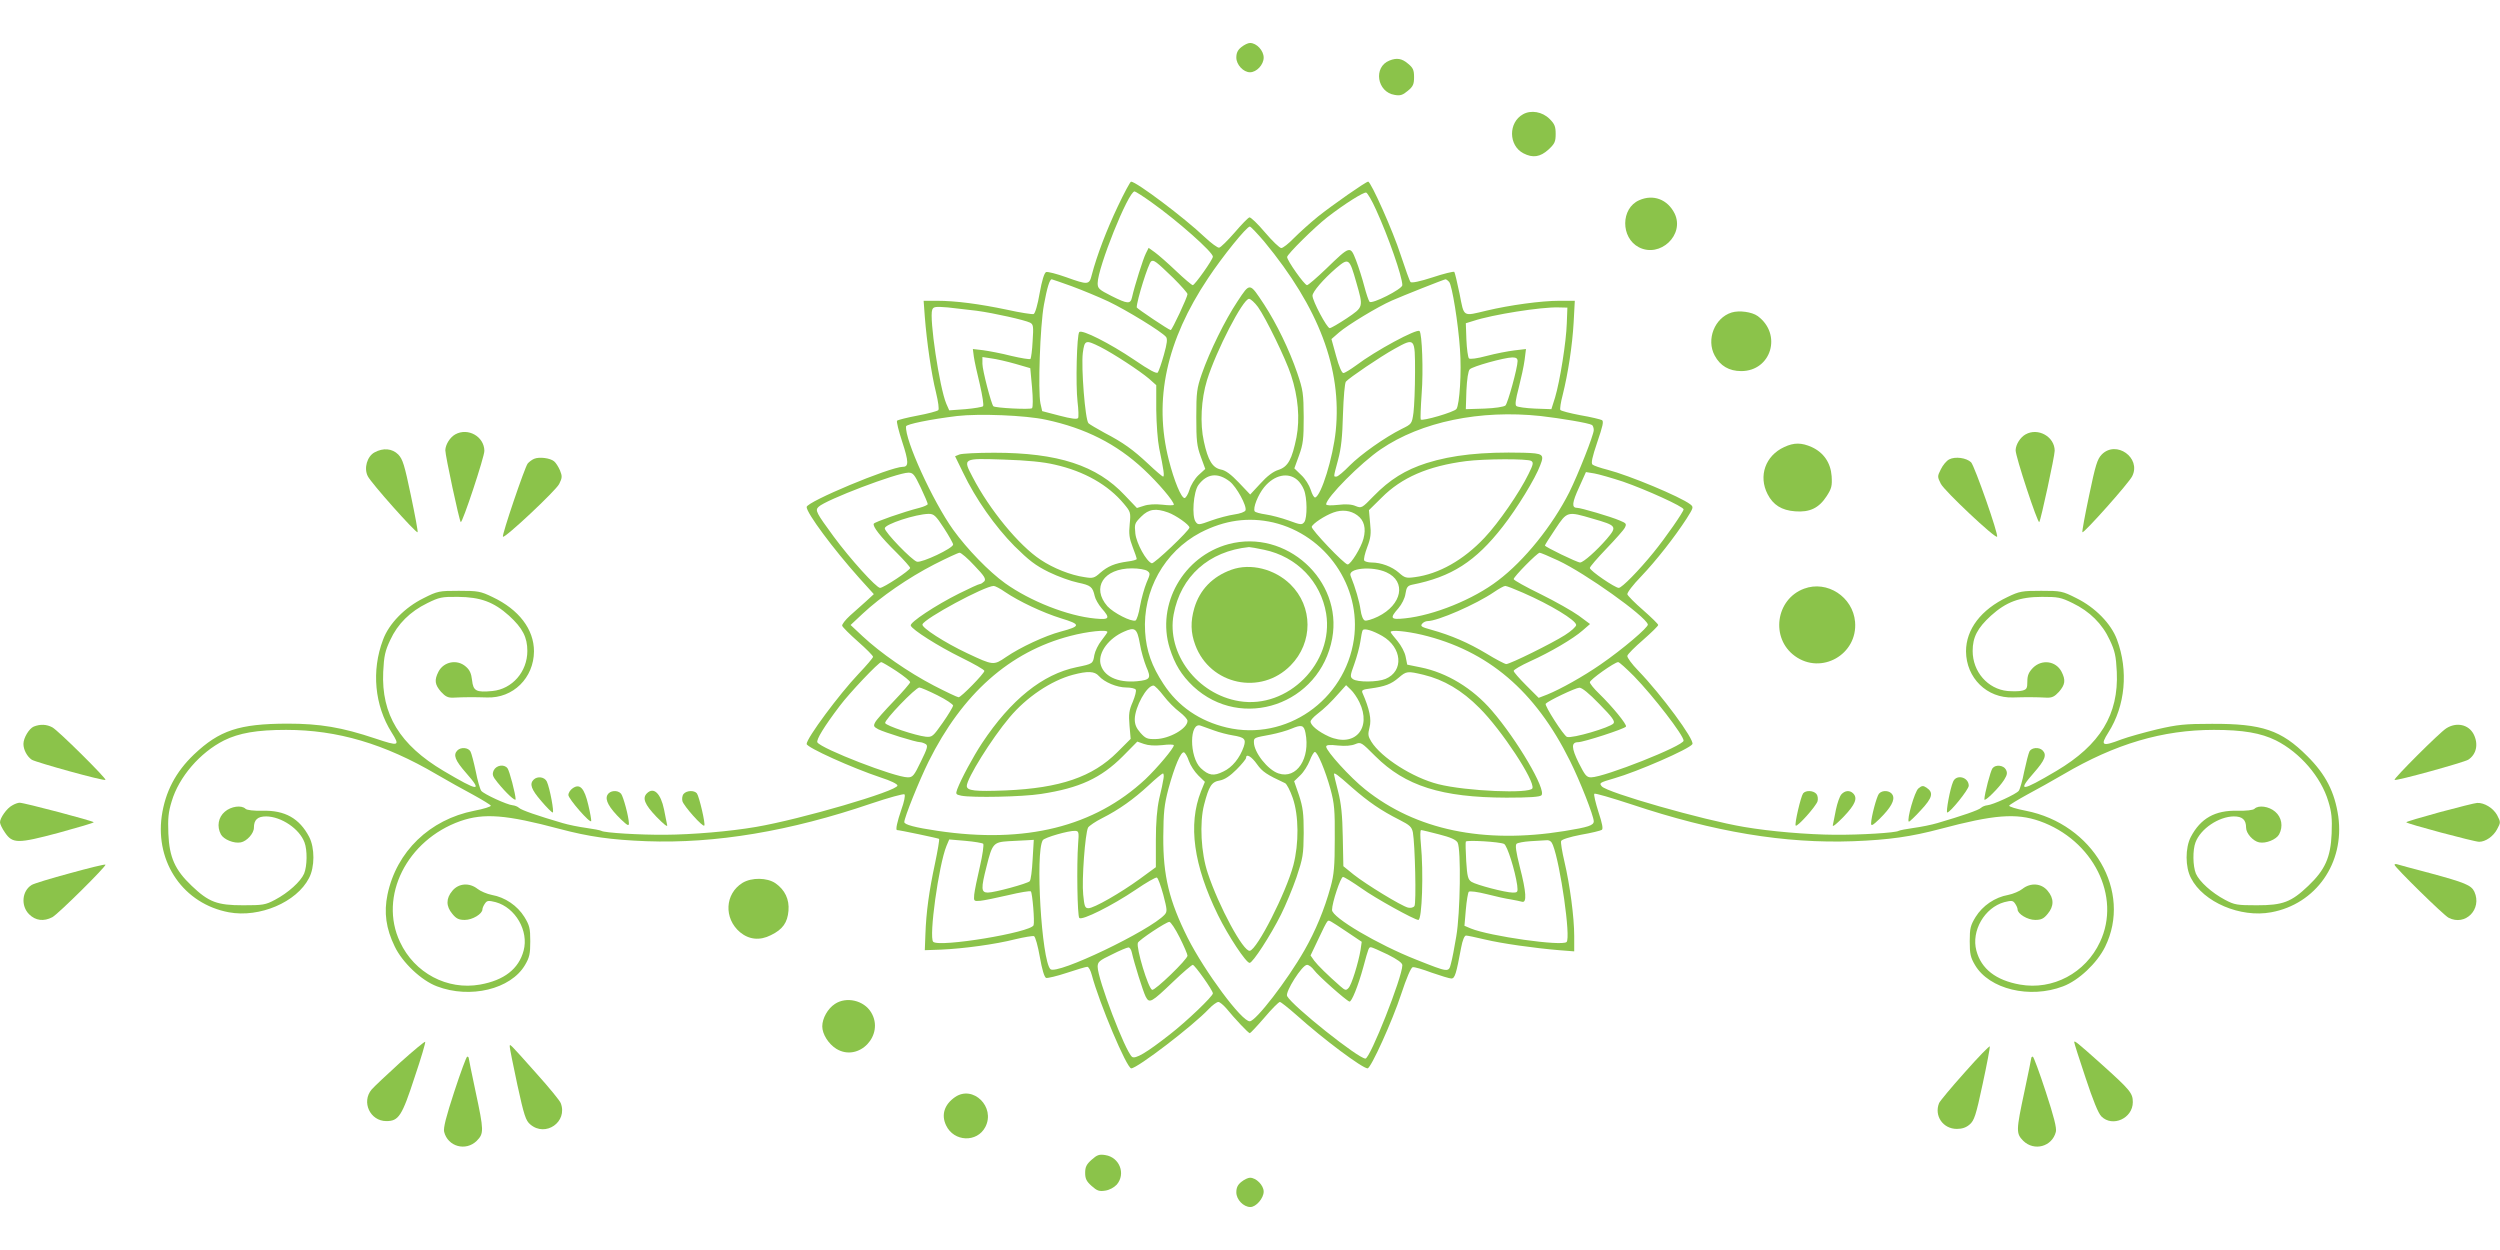 <?xml version="1.0" standalone="no"?>
<!DOCTYPE svg PUBLIC "-//W3C//DTD SVG 20010904//EN"
 "http://www.w3.org/TR/2001/REC-SVG-20010904/DTD/svg10.dtd">
<svg version="1.0" xmlns="http://www.w3.org/2000/svg"
 width="1280pt" height="640pt" viewBox="0 0 1280 640"
 preserveAspectRatio="xMidYMid meet">
<g transform="translate(0,640) scale(0.1,-0.1)"
fill="#8bc34a" stroke="none">
<path d="M6356 6159 c-19 -15 -26 -30 -26 -54 0 -36 36 -75 70 -75 34 0 70 39
70 75 0 36 -36 75 -70 75 -10 0 -29 -9 -44 -21z"/>
<path d="M7114 6090 c-84 -33 -64 -162 27 -176 28 -5 41 -1 67 21 27 22 32 34
32 70 0 36 -5 48 -31 69 -31 27 -58 31 -95 16z"/>
<path d="M7798 5815 c-76 -42 -75 -160 2 -200 48 -25 86 -19 128 19 32 30 37
40 37 80 0 38 -5 51 -31 77 -37 37 -95 47 -136 24z"/>
<path d="M5723 5343 c-57 -120 -107 -251 -133 -350 -13 -52 -18 -53 -132 -12
-48 17 -94 29 -102 26 -9 -4 -21 -41 -33 -108 -10 -59 -23 -104 -31 -107 -7
-2 -68 7 -135 22 -143 30 -264 46 -360 46 l-68 0 6 -82 c10 -128 34 -295 57
-386 12 -50 17 -87 12 -92 -5 -5 -53 -18 -107 -28 -53 -10 -100 -22 -104 -26
-4 -4 8 -52 26 -107 34 -103 34 -129 4 -129 -67 -1 -493 -179 -493 -206 0 -31
135 -213 269 -363 l75 -83 -39 -36 c-22 -19 -59 -53 -83 -74 -24 -22 -42 -45
-40 -52 2 -7 38 -43 81 -81 42 -37 77 -72 77 -78 0 -5 -34 -45 -75 -88 -97
-102 -265 -328 -265 -358 0 -18 233 -123 380 -172 50 -16 85 -33 85 -41 0 -28
-496 -173 -725 -212 -134 -23 -324 -39 -465 -40 -129 -1 -311 10 -326 20 -5 3
-40 10 -77 15 -37 5 -92 16 -122 25 -126 37 -211 66 -223 78 -6 6 -21 12 -32
13 -28 2 -148 57 -161 74 -6 8 -19 52 -28 99 -10 47 -22 93 -27 102 -11 21
-49 24 -67 6 -23 -23 -12 -51 44 -115 87 -99 66 -97 -115 10 -224 133 -319
289 -309 507 4 82 10 108 36 163 38 83 102 146 190 189 61 30 74 33 157 32
115 -1 183 -26 261 -96 70 -64 94 -111 94 -181 0 -106 -77 -195 -179 -205 -83
-8 -98 0 -104 55 -4 35 -12 53 -32 70 -44 39 -113 26 -140 -26 -22 -43 -19
-66 13 -103 23 -25 36 -31 63 -30 58 3 106 3 172 1 134 -5 240 100 241 236 0
113 -77 214 -212 278 -62 30 -75 32 -173 32 -101 0 -108 -1 -181 -38 -95 -47
-177 -130 -207 -213 -60 -158 -43 -336 44 -474 44 -70 39 -72 -84 -31 -171 57
-281 76 -451 76 -246 -1 -346 -34 -477 -158 -94 -90 -147 -191 -165 -316 -33
-239 113 -449 344 -492 157 -29 347 52 410 175 30 56 30 155 1 211 -50 95
-124 137 -239 134 -45 -1 -80 3 -87 10 -20 20 -74 13 -106 -15 -33 -28 -42
-75 -20 -116 14 -26 67 -48 102 -41 31 6 67 46 67 75 0 41 19 58 63 58 77 -1
170 -63 196 -133 15 -39 14 -121 -2 -160 -18 -41 -81 -98 -149 -134 -49 -26
-62 -28 -163 -28 -133 0 -176 16 -264 100 -85 81 -114 145 -119 267 -3 78 0
110 17 165 37 125 145 250 268 312 77 38 168 54 318 54 262 0 504 -71 771
-228 53 -31 137 -78 186 -104 49 -27 90 -52 91 -56 1 -5 -37 -17 -85 -26 -228
-45 -398 -209 -444 -429 -19 -92 -8 -174 37 -266 39 -82 136 -174 216 -204
170 -65 378 -15 451 109 23 39 27 57 27 122 0 67 -4 81 -30 124 -36 58 -99
101 -167 113 -25 5 -58 19 -73 31 -42 33 -97 29 -129 -10 -33 -39 -33 -79 0
-118 20 -25 34 -31 64 -31 39 0 90 31 90 54 0 7 6 20 13 30 11 16 18 16 55 7
101 -28 170 -147 143 -248 -25 -94 -100 -152 -223 -174 -168 -30 -336 59 -410
218 -110 233 35 522 309 619 121 42 234 33 508 -40 151 -40 263 -56 445 -63
353 -13 735 51 1151 193 89 30 166 51 170 47 5 -5 -2 -40 -16 -78 -21 -61 -31
-105 -22 -105 13 0 212 -42 215 -45 3 -2 -7 -60 -21 -127 -30 -140 -45 -247
-49 -363 l-3 -80 85 3 c113 5 276 27 378 53 46 11 89 18 96 16 7 -3 20 -50 30
-107 11 -63 23 -103 32 -107 7 -2 55 9 106 26 51 17 98 31 105 31 7 0 17 -19
23 -42 38 -143 179 -478 202 -478 31 0 316 218 397 304 19 20 41 36 49 36 7 0
25 -15 40 -32 45 -55 114 -128 121 -128 3 0 37 36 75 80 37 44 73 80 79 80 5
0 44 -31 86 -68 138 -124 337 -272 363 -272 17 0 128 245 172 380 27 82 50
136 59 138 8 2 52 -11 97 -28 46 -16 92 -30 101 -30 18 0 25 24 50 158 7 38
17 62 25 62 7 0 50 -9 96 -20 88 -21 251 -44 381 -55 l77 -6 0 78 c0 97 -22
261 -50 381 -12 51 -20 99 -17 106 3 8 44 21 101 32 53 9 101 21 107 25 8 4 3
32 -17 92 -15 48 -25 89 -21 93 3 4 88 -21 189 -54 425 -142 786 -202 1138
-189 182 7 294 23 445 63 274 73 387 82 508 40 274 -97 419 -386 309 -619 -74
-159 -242 -248 -410 -218 -123 22 -198 80 -223 174 -27 101 42 220 143 248 37
9 44 9 55 -7 7 -10 13 -23 13 -30 0 -23 51 -54 90 -54 30 0 44 6 64 31 33 39
33 79 0 118 -32 39 -87 43 -129 10 -15 -12 -48 -26 -73 -31 -68 -12 -131 -55
-167 -113 -26 -43 -30 -57 -30 -124 0 -65 4 -83 27 -122 73 -124 281 -174 451
-109 80 30 174 119 215 202 140 284 -61 629 -406 697 -48 9 -86 21 -85 26 1 4
42 29 91 56 49 26 133 73 186 104 267 157 509 228 771 228 150 0 241 -16 318
-54 123 -62 231 -187 268 -312 17 -55 20 -87 17 -165 -5 -122 -34 -186 -119
-267 -88 -84 -131 -100 -264 -100 -101 0 -114 2 -163 28 -68 36 -131 93 -149
134 -16 39 -17 121 -2 160 26 70 119 132 196 133 44 0 63 -17 63 -58 0 -29 36
-69 67 -75 35 -7 88 15 102 41 22 41 13 88 -20 116 -32 28 -86 35 -106 15 -7
-7 -42 -11 -87 -10 -115 3 -189 -39 -239 -134 -29 -56 -29 -155 1 -211 63
-123 253 -204 410 -175 230 42 377 253 344 491 -18 124 -64 215 -159 309 -133
133 -231 166 -488 165 -139 0 -176 -4 -280 -28 -66 -16 -149 -39 -184 -52 -99
-38 -109 -32 -66 36 87 137 103 317 44 475 -30 82 -112 165 -207 212 -73 37
-80 38 -181 38 -98 0 -111 -2 -173 -32 -135 -64 -212 -165 -212 -278 1 -136
107 -241 242 -236 65 2 113 2 171 -1 27 -1 40 5 63 30 32 37 35 60 13 103 -29
55 -100 65 -146 20 -22 -23 -29 -39 -29 -70 0 -35 -3 -41 -26 -47 -14 -4 -48
-4 -75 -2 -102 10 -179 99 -179 205 0 70 24 117 94 181 78 70 146 96 261 96
82 0 96 -2 157 -32 87 -42 152 -106 190 -189 26 -55 32 -81 36 -163 10 -218
-85 -374 -309 -507 -181 -107 -203 -109 -115 -9 56 64 67 91 44 114 -18 18
-56 15 -67 -5 -5 -10 -17 -56 -27 -103 -9 -47 -22 -91 -28 -99 -13 -17 -133
-72 -161 -74 -11 -1 -26 -7 -32 -13 -12 -12 -97 -41 -223 -78 -30 -9 -85 -20
-122 -25 -37 -5 -72 -12 -77 -15 -15 -10 -197 -21 -326 -20 -141 1 -331 17
-465 40 -209 35 -703 176 -729 208 -14 17 -12 19 64 41 116 33 385 150 400
175 13 21 -160 255 -277 376 -33 34 -58 68 -56 76 1 8 38 45 81 82 42 37 77
71 77 76 0 5 -35 39 -77 76 -43 37 -79 74 -81 81 -2 8 29 49 70 91 79 83 172
202 233 296 36 57 37 60 19 74 -51 39 -312 148 -424 177 -36 9 -70 21 -76 26
-9 7 -2 38 24 115 28 82 34 107 24 113 -8 4 -57 16 -110 25 -53 10 -99 22
-103 27 -3 5 2 40 12 77 28 113 49 251 56 370 l6 112 -79 0 c-93 0 -253 -22
-371 -50 -126 -30 -116 -36 -140 86 -12 58 -24 108 -27 112 -4 3 -54 -9 -111
-28 -64 -21 -108 -30 -113 -24 -5 5 -27 68 -51 140 -38 119 -152 374 -166 374
-12 0 -183 -120 -256 -178 -41 -33 -96 -83 -124 -111 -27 -28 -56 -51 -65 -51
-8 0 -46 36 -84 81 -37 44 -73 78 -79 76 -7 -2 -41 -37 -76 -78 -36 -41 -71
-76 -79 -77 -7 -2 -41 23 -75 55 -103 98 -349 283 -376 283 -4 0 -35 -57 -68
-127z m173 21 c135 -96 314 -255 314 -278 0 -15 -93 -146 -103 -146 -5 0 -44
33 -86 73 -42 40 -90 82 -108 95 l-32 23 -14 -28 c-14 -27 -58 -167 -71 -225
-8 -36 -22 -35 -106 7 -63 32 -70 38 -70 65 0 79 157 470 189 470 4 0 44 -25
87 -56z m1149 -37 c63 -137 135 -344 135 -387 0 -20 -156 -99 -168 -85 -5 6
-17 42 -27 80 -10 39 -29 98 -42 132 -30 76 -29 77 -153 -43 -48 -46 -92 -84
-98 -84 -13 0 -102 126 -102 144 0 14 141 153 205 203 90 70 188 131 200 127
7 -3 30 -42 50 -87z m-572 -164 c280 -339 398 -652 366 -969 -14 -137 -74
-331 -105 -341 -6 -2 -16 16 -23 39 -8 24 -28 57 -49 76 l-35 34 24 66 c21 58
24 84 24 197 -1 120 -3 137 -33 225 -41 120 -106 253 -169 350 -76 115 -72
115 -137 17 -64 -96 -142 -255 -183 -372 -25 -73 -28 -93 -28 -220 0 -121 3
-149 23 -203 l23 -63 -35 -32 c-19 -18 -39 -51 -46 -75 -7 -23 -19 -42 -25
-42 -17 0 -53 86 -81 196 -78 308 -12 610 201 929 74 112 198 265 214 265 5 0
38 -35 74 -77z m-465 -187 c39 -39 72 -76 72 -82 0 -15 -79 -184 -86 -184 -9
0 -174 111 -174 116 0 35 60 227 74 236 13 9 25 0 114 -86z m936 -21 c37 -129
38 -126 -49 -185 -41 -27 -80 -50 -87 -50 -14 0 -88 139 -88 166 0 20 55 84
121 141 64 54 68 52 103 -72z m-1458 -20 c54 -20 139 -55 190 -79 92 -44 272
-154 294 -181 8 -10 6 -32 -11 -92 -12 -43 -26 -83 -31 -90 -6 -8 -42 11 -121
65 -126 85 -267 156 -281 142 -13 -13 -19 -271 -9 -357 5 -40 6 -78 3 -83 -5
-8 -35 -4 -96 12 l-88 23 -9 40 c-13 63 -2 397 18 505 16 87 29 130 40 130 2
0 48 -16 101 -35z m1934 21 c15 -19 46 -211 55 -343 9 -118 -2 -284 -18 -307
-12 -16 -173 -63 -183 -54 -2 3 0 63 5 134 9 115 2 306 -11 319 -13 14 -226
-101 -325 -176 -29 -21 -58 -39 -65 -39 -8 0 -23 35 -37 87 l-24 87 39 34 c44
38 197 131 270 163 59 26 266 108 275 109 4 0 12 -6 19 -14z m-979 -128 c40
-56 142 -265 169 -348 37 -112 46 -224 28 -319 -23 -113 -43 -151 -93 -167
-26 -8 -58 -32 -92 -70 l-52 -56 -58 61 c-40 42 -68 63 -92 67 -43 9 -66 46
-87 143 -21 93 -14 217 16 315 47 151 184 416 215 416 8 0 29 -19 46 -42z
m-1441 -19 c90 -12 248 -48 274 -61 17 -9 18 -19 13 -95 -2 -46 -8 -87 -11
-91 -4 -3 -48 4 -99 16 -50 13 -115 25 -144 29 l-52 6 5 -39 c3 -22 17 -86 31
-143 13 -57 21 -107 16 -111 -4 -4 -45 -11 -91 -15 l-82 -6 -15 34 c-35 83
-88 439 -72 481 6 16 16 17 80 12 39 -4 106 -12 147 -17z m3022 -64 c-3 -96
-35 -296 -60 -380 l-19 -60 -84 3 c-46 2 -89 8 -95 13 -8 6 -4 33 12 94 12 47
26 111 30 142 l7 56 -59 -7 c-33 -4 -96 -16 -141 -28 -52 -14 -86 -18 -92 -13
-5 6 -11 48 -13 95 l-3 85 39 12 c96 32 348 72 436 69 l45 -1 -3 -80z m-2389
-121 c69 -35 203 -123 250 -163 l37 -33 0 -127 c1 -71 7 -156 15 -196 23 -109
28 -145 20 -145 -4 0 -38 29 -75 64 -79 74 -129 110 -225 160 -38 21 -76 43
-82 49 -17 17 -38 286 -29 360 9 67 14 68 89 31z m1612 -129 c0 -82 -4 -176
-8 -208 -8 -57 -9 -58 -60 -83 -88 -44 -209 -130 -267 -188 -30 -31 -60 -56
-67 -56 -16 0 -17 -8 8 86 16 59 22 118 25 233 3 87 9 160 15 167 16 19 175
127 249 168 105 58 105 58 105 -119z m-2046 42 l76 -22 9 -98 c5 -58 5 -101 0
-107 -9 -8 -188 1 -198 10 -11 12 -56 185 -56 217 l0 35 46 -7 c25 -3 81 -16
123 -28z m2571 14 c0 -34 -50 -215 -62 -227 -8 -7 -53 -14 -108 -16 l-95 -3 3
95 c3 60 9 100 17 109 14 15 175 60 218 61 20 0 27 -5 27 -19z m-2415 -300
c202 -43 362 -124 501 -254 74 -69 154 -163 154 -181 0 -4 -26 -4 -59 0 -36 4
-72 2 -95 -6 l-35 -11 -62 65 c-143 153 -342 218 -669 218 -85 0 -165 -4 -178
-9 l-22 -9 41 -84 c64 -134 164 -276 263 -376 74 -73 107 -99 176 -133 47 -23
114 -47 149 -54 66 -14 75 -21 86 -69 3 -15 19 -43 35 -62 46 -52 41 -60 -32
-53 -141 13 -333 89 -462 181 -82 59 -194 174 -266 274 -105 147 -248 461
-241 529 1 11 123 36 261 53 113 13 350 4 455 -19z m2533 19 c104 -12 248 -36
263 -46 5 -3 9 -15 9 -26 0 -25 -80 -227 -125 -318 -87 -172 -230 -350 -365
-452 -126 -97 -330 -179 -477 -194 -74 -8 -79 0 -33 52 17 20 33 51 36 74 5
33 11 41 33 46 203 40 326 119 466 299 72 92 166 245 191 313 22 56 15 61 -86
64 -210 5 -363 -11 -496 -53 -109 -35 -188 -84 -271 -169 -60 -62 -62 -63 -92
-51 -20 9 -50 11 -91 6 -38 -4 -60 -3 -60 3 0 34 178 213 280 282 207 141 509
203 818 170z m-2487 -249 c151 -34 273 -104 353 -200 35 -42 36 -45 30 -105
-5 -49 -2 -72 15 -116 12 -30 21 -58 21 -62 0 -4 -21 -10 -47 -13 -65 -9 -101
-24 -140 -58 -30 -27 -38 -29 -80 -22 -71 10 -161 46 -225 89 -111 73 -262
257 -348 423 -51 97 -52 97 158 90 122 -4 204 -12 263 -26z m2439 19 c12 -8
11 -17 -14 -67 -45 -93 -153 -250 -225 -326 -108 -115 -235 -186 -357 -202
-44 -6 -52 -4 -82 23 -35 31 -91 52 -140 52 -17 0 -34 5 -37 10 -4 6 3 36 15
68 18 47 21 69 15 123 l-6 67 65 64 c102 103 238 162 432 187 94 12 316 13
334 1z m-3126 -136 c20 -42 36 -80 36 -85 0 -4 -19 -13 -42 -19 -83 -21 -228
-72 -234 -81 -8 -13 33 -66 117 -149 38 -38 69 -73 69 -78 0 -12 -136 -102
-154 -102 -19 0 -153 148 -237 262 -90 123 -97 135 -78 153 37 36 400 174 460
175 24 0 31 -9 63 -76z m3596 30 c118 -41 310 -128 310 -142 0 -12 -92 -145
-155 -222 -74 -91 -161 -180 -177 -180 -19 0 -148 88 -148 102 0 6 38 50 84
98 46 48 89 96 95 108 10 20 8 23 -26 37 -46 20 -200 65 -219 65 -28 0 -25 27
11 105 l35 78 43 -7 c23 -4 89 -23 147 -42z m-2014 1 c35 -27 89 -126 81 -148
-3 -8 -28 -17 -57 -21 -28 -4 -82 -18 -118 -31 -63 -23 -68 -24 -80 -7 -21 27
-12 154 14 189 44 59 99 65 160 18z m347 7 c11 -9 26 -31 33 -49 17 -40 18
-144 2 -166 -12 -15 -18 -15 -80 8 -36 13 -89 27 -117 31 -28 4 -54 11 -57 16
-10 17 17 85 49 124 52 63 123 78 170 36z m-662 -166 c39 -14 109 -63 109 -77
0 -15 -182 -188 -193 -183 -28 10 -78 101 -84 152 -5 49 -4 53 30 87 39 39 74
44 138 21z m968 -14 c36 -26 46 -67 32 -120 -12 -46 -65 -132 -81 -132 -17 0
-189 181 -184 193 6 17 67 57 111 73 44 16 88 11 122 -14z m-2116 -66 c26 -40
47 -78 47 -84 0 -19 -159 -94 -185 -88 -26 7 -165 151 -165 171 0 21 159 73
225 74 26 0 36 -8 78 -73z m3323 48 c122 -35 125 -39 71 -103 -52 -60 -120
-121 -137 -121 -15 0 -180 80 -180 87 0 3 24 41 53 84 61 92 61 92 193 53z
m-1637 -19 c270 -64 452 -328 413 -598 -46 -314 -348 -523 -651 -452 -139 33
-249 108 -324 223 -60 91 -88 170 -94 267 -13 211 98 410 283 508 124 64 246
81 373 52z m-1530 -221 c51 -53 60 -68 51 -80 -7 -7 -17 -14 -22 -14 -6 0 -54
-22 -108 -49 -120 -60 -253 -148 -247 -164 7 -21 141 -106 259 -164 65 -32
118 -62 118 -68 0 -13 -119 -135 -132 -135 -6 0 -63 27 -127 60 -132 69 -273
167 -364 252 l-62 58 62 58 c93 87 234 184 366 252 65 33 123 60 130 60 8 0
42 -29 76 -66z m2989 26 c139 -65 445 -283 459 -327 5 -13 -130 -128 -242
-205 -88 -61 -206 -127 -273 -154 l-44 -17 -64 64 c-35 35 -64 68 -64 74 0 6
38 28 84 49 104 47 220 115 269 158 l38 33 -58 43 c-32 23 -120 73 -195 110
-76 37 -137 71 -138 77 0 12 121 135 133 135 5 0 48 -18 95 -40z m-2104 -53
c16 -12 16 -15 -4 -61 -11 -27 -26 -80 -33 -119 -6 -38 -17 -71 -23 -74 -22
-8 -113 39 -144 73 -83 95 -20 194 126 194 33 0 68 -6 78 -13z m1224 -7 c104
-47 81 -166 -43 -227 -29 -14 -59 -23 -67 -20 -9 3 -18 25 -22 55 -6 43 -26
112 -51 174 -16 39 110 51 183 18z m-1952 -101 c71 -48 191 -105 287 -135 102
-31 102 -40 -3 -68 -79 -21 -206 -80 -279 -130 -64 -44 -66 -43 -198 19 -115
54 -236 132 -230 148 9 30 319 197 365 197 7 0 34 -14 58 -31z m2652 -4 c140
-61 272 -141 272 -165 0 -8 -26 -32 -58 -52 -64 -41 -280 -148 -300 -148 -7 0
-53 24 -102 54 -92 55 -179 93 -283 122 -48 13 -56 18 -46 30 6 8 19 14 28 14
52 0 249 86 341 149 25 17 50 31 57 31 7 0 48 -16 91 -35z m-1962 -260 c6 -38
22 -92 33 -119 26 -59 21 -67 -48 -74 -101 -9 -174 27 -187 92 -10 57 43 128
121 162 56 25 67 17 81 -61z m1241 39 c102 -59 112 -180 17 -220 -41 -17 -144
-18 -167 -1 -15 11 -15 17 7 77 13 36 27 88 31 115 4 28 9 54 12 58 7 12 51
-1 100 -29z m-1407 20 c0 -3 -14 -22 -30 -43 -17 -21 -33 -54 -37 -75 -7 -44
-7 -45 -91 -62 -174 -36 -336 -166 -484 -389 -45 -68 -107 -183 -127 -236 -9
-25 -7 -27 21 -33 57 -11 313 -6 408 9 197 30 307 81 419 193 l74 75 34 -12
c23 -8 55 -10 94 -6 32 4 59 4 59 -1 0 -15 -85 -116 -146 -174 -261 -243 -614
-331 -1063 -264 -116 17 -171 32 -171 45 0 23 76 212 124 309 173 348 415 563
726 644 87 23 190 34 190 20z m1610 -14 c338 -81 580 -286 758 -645 52 -104
122 -283 122 -310 0 -21 -27 -30 -150 -50 -415 -67 -761 6 -1020 213 -78 62
-199 196 -200 219 0 9 16 11 60 6 38 -4 70 -1 89 7 29 12 31 10 103 -62 153
-152 338 -211 671 -212 120 0 171 4 179 12 27 27 -125 285 -254 434 -98 114
-230 194 -364 221 l-69 14 -8 40 c-4 23 -23 58 -42 81 -19 22 -35 43 -35 46 0
12 78 5 160 -14z m-2690 -186 c39 -26 70 -51 70 -57 0 -5 -38 -49 -84 -97 -46
-48 -89 -96 -95 -108 -10 -19 -8 -23 16 -36 32 -16 192 -66 214 -66 7 0 21 -5
29 -10 12 -8 8 -22 -25 -89 -35 -73 -42 -81 -67 -81 -66 0 -442 146 -463 179
-7 13 35 82 114 186 50 67 200 225 213 225 4 0 40 -21 78 -46z m3776 -26 c100
-103 254 -303 254 -330 0 -27 -405 -187 -473 -188 -24 0 -31 9 -64 74 -38 77
-39 106 -3 106 27 0 238 68 245 80 6 10 -70 103 -139 170 -25 24 -46 50 -46
57 0 13 127 103 145 103 6 0 42 -33 81 -72z m-2740 1 c28 -32 93 -59 141 -59
23 0 45 -5 48 -11 4 -5 -3 -33 -15 -62 -19 -43 -22 -63 -17 -121 l6 -69 -68
-68 c-127 -127 -293 -184 -572 -196 -156 -6 -199 -2 -199 23 0 38 127 242 219
351 86 103 212 188 324 218 76 20 111 19 133 -6z m1663 6 c103 -25 196 -79
286 -170 113 -112 285 -374 271 -411 -11 -29 -340 -15 -482 21 -131 33 -292
136 -343 218 -17 28 -18 37 -9 73 11 40 0 94 -36 176 -6 14 0 18 41 23 73 10
106 22 144 55 40 34 44 35 128 15z m-1331 -108 c22 -29 59 -66 81 -82 22 -17
41 -37 41 -46 0 -39 -93 -92 -163 -93 -43 -1 -52 3 -78 32 -21 24 -29 42 -29
70 1 62 61 172 96 172 6 0 30 -24 52 -53z m1002 -32 c65 -134 -24 -234 -156
-176 -53 24 -94 57 -94 77 0 6 15 23 33 37 39 30 71 61 115 111 l34 38 24 -23
c13 -12 33 -41 44 -64z m-2160 35 c44 -22 80 -46 80 -53 -1 -6 -24 -46 -53
-87 -50 -71 -54 -75 -87 -72 -53 6 -203 56 -208 70 -5 15 156 182 175 182 7 0
49 -18 93 -40z m3389 -45 c66 -67 81 -88 72 -99 -18 -21 -211 -78 -238 -69
-17 6 -117 162 -109 170 15 16 152 81 172 82 13 1 49 -28 103 -84z m-1973
-135 c27 -10 70 -21 95 -25 61 -10 70 -19 57 -58 -20 -58 -59 -106 -104 -127
-50 -25 -75 -21 -116 17 -60 57 -59 242 1 217 9 -3 39 -14 67 -24z m468 -12
c26 -131 -45 -239 -138 -208 -55 18 -126 108 -126 160 0 23 0 23 87 39 35 7
82 20 105 30 52 22 64 19 72 -21z m-597 -144 c8 -23 29 -55 48 -74 l34 -33
-20 -49 c-67 -170 -38 -378 87 -633 53 -108 144 -245 162 -245 16 0 107 140
161 248 23 46 59 132 79 190 33 99 36 116 37 227 0 101 -4 131 -24 193 l-25
72 32 31 c17 16 38 50 48 75 9 24 21 44 26 44 14 0 54 -96 80 -190 20 -74 23
-107 22 -255 0 -140 -4 -183 -21 -245 -32 -117 -78 -227 -134 -325 -89 -156
-249 -363 -280 -364 -41 -2 -231 255 -318 427 -95 190 -126 318 -125 517 1
128 5 164 26 245 32 117 64 193 80 188 6 -2 18 -22 25 -44z m349 -17 c27 -38
49 -53 144 -97 8 -4 26 -38 39 -76 31 -90 32 -233 3 -344 -38 -142 -185 -431
-223 -438 -33 -6 -159 228 -215 397 -35 103 -43 259 -19 351 25 96 38 117 81
124 25 5 52 23 85 56 27 27 49 54 49 60 0 23 28 7 56 -33z m-479 -74 c-2 -16
-12 -62 -22 -103 -11 -51 -17 -119 -17 -213 l0 -137 -82 -60 c-99 -72 -235
-150 -263 -150 -18 0 -21 9 -27 69 -8 75 10 315 25 344 6 9 38 31 72 48 87 44
161 97 237 167 36 34 69 61 74 62 4 0 6 -12 3 -27z m964 -44 c87 -76 150 -119
245 -167 53 -27 62 -36 68 -64 11 -62 18 -363 8 -377 -6 -8 -19 -11 -33 -8
-35 9 -215 119 -278 169 l-53 43 -3 150 c-2 112 -8 171 -24 233 -12 46 -21 85
-21 88 0 11 17 -1 91 -67z m-1401 -289 c-8 -110 -4 -370 6 -380 14 -14 168 63
288 144 54 37 103 65 109 63 6 -2 20 -41 33 -88 20 -77 21 -86 7 -102 -74 -81
-553 -311 -585 -279 -45 45 -78 597 -39 660 8 14 134 50 166 48 18 -1 20 -6
15 -66z m1848 48 c59 -15 86 -27 95 -42 18 -34 14 -361 -7 -481 -9 -55 -21
-117 -27 -138 -12 -47 -10 -47 -179 20 -195 77 -430 215 -430 254 0 37 44 169
56 169 7 0 50 -27 96 -59 68 -49 270 -161 290 -161 19 0 27 244 13 388 -4 40
-4 72 1 72 5 0 46 -10 92 -22z m-2334 -48 c4 -5 -3 -57 -17 -117 -14 -59 -27
-124 -29 -143 -3 -34 -2 -35 32 -32 19 2 83 15 143 29 59 14 111 23 115 19 8
-9 20 -155 14 -173 -12 -37 -484 -115 -514 -85 -23 23 28 393 68 491 l14 33
82 -7 c46 -4 87 -11 92 -15z m253 -81 c-3 -56 -9 -105 -15 -111 -12 -12 -180
-58 -214 -58 -35 0 -36 20 -7 133 29 118 36 125 111 130 35 2 78 4 97 5 l34 2
-6 -101z m2414 80 c16 -8 56 -135 67 -211 4 -36 3 -38 -23 -38 -37 0 -186 39
-211 55 -18 12 -22 27 -27 106 -3 51 -4 96 -2 100 6 9 175 -1 196 -12z m250
-6 c38 -97 92 -474 70 -496 -23 -23 -395 30 -490 69 l-33 14 7 82 c4 46 11 87
15 92 5 5 44 0 92 -12 46 -12 101 -24 123 -27 22 -4 48 -9 58 -12 25 -7 22 49
-12 180 -19 76 -24 110 -16 117 6 5 38 11 70 13 33 2 70 4 83 5 16 1 26 -6 33
-25z m-1052 -446 l73 -49 -6 -42 c-11 -65 -46 -180 -62 -195 -12 -13 -17 -12
-41 9 -66 58 -116 107 -134 131 l-19 27 40 84 c21 46 42 87 46 90 8 9 7 9 103
-55z m-859 -27 c22 -44 40 -86 40 -93 0 -19 -167 -180 -181 -175 -20 7 -83
216 -73 241 6 15 145 107 161 107 7 0 31 -36 53 -80z m-245 -77 c12 -54 57
-198 71 -226 19 -36 28 -31 142 78 49 47 94 85 99 85 10 0 103 -131 103 -146
0 -15 -136 -145 -220 -210 -121 -95 -178 -128 -194 -115 -35 29 -176 398 -176
461 0 25 8 32 73 63 39 20 78 36 84 36 7 1 15 -11 18 -26z m1310 -10 c51 -26
75 -43 75 -55 0 -61 -165 -478 -189 -478 -36 0 -374 269 -401 320 -11 21 77
160 102 160 9 0 25 -12 36 -27 19 -27 163 -155 181 -161 11 -4 45 81 71 176
28 103 28 102 40 102 5 0 43 -17 85 -37z"/>
<path d="M6290 3614 c-231 -62 -371 -309 -301 -533 26 -82 60 -138 120 -195
248 -231 650 -93 712 246 54 297 -236 561 -531 482z m183 -29 c167 -35 290
-163 317 -327 40 -252 -196 -489 -445 -448 -215 35 -373 244 -336 444 36 195
180 324 386 345 6 0 41 -6 78 -14z"/>
<path d="M6305 3483 c-97 -35 -162 -102 -190 -196 -20 -69 -19 -126 5 -190 76
-204 336 -259 488 -104 116 118 115 301 -1 415 -81 79 -204 110 -302 75z"/>
<path d="M8393 5375 c-95 -41 -96 -192 -2 -241 109 -56 236 64 183 173 -36 72
-109 100 -181 68z"/>
<path d="M8866 4800 c-87 -27 -131 -138 -87 -220 28 -53 74 -80 136 -80 154 0
211 189 84 282 -29 21 -94 30 -133 18z"/>
<path d="M2331 4176 c-27 -15 -50 -52 -51 -81 0 -28 71 -359 79 -368 8 -8 122
336 121 365 -1 73 -84 120 -149 84z"/>
<path d="M10371 4176 c-27 -15 -50 -51 -51 -81 -1 -31 113 -376 121 -368 8 9
79 338 79 365 0 72 -85 120 -149 84z"/>
<path d="M9135 4111 c-96 -44 -133 -148 -85 -241 28 -55 72 -83 141 -88 75 -6
122 17 161 77 26 40 29 53 26 103 -5 69 -41 121 -102 149 -52 23 -90 24 -141
0z"/>
<path d="M1918 4084 c-38 -20 -56 -81 -35 -122 16 -34 248 -294 255 -287 3 2
-13 87 -34 187 -33 158 -42 187 -65 211 -31 31 -77 35 -121 11z"/>
<path d="M10761 4073 c-23 -24 -32 -53 -65 -211 -21 -100 -37 -185 -34 -187 7
-7 239 253 255 287 47 94 -82 186 -156 111z"/>
<path d="M2735 4051 c-12 -5 -26 -16 -33 -24 -15 -18 -134 -369 -127 -375 9
-10 271 236 288 270 16 32 16 40 4 70 -8 18 -21 39 -30 46 -20 17 -76 24 -102
13z"/>
<path d="M9980 4048 c-14 -7 -33 -30 -43 -51 -18 -36 -18 -38 0 -74 17 -35
278 -281 288 -271 9 9 -115 362 -133 381 -24 23 -81 31 -112 15z"/>
<path d="M9237 3386 c-146 -54 -173 -254 -47 -345 135 -98 322 8 308 175 -11
128 -143 214 -261 170z"/>
<path d="M173 2680 c-24 -10 -53 -58 -53 -89 0 -30 19 -65 43 -81 24 -14 369
-110 377 -103 7 6 -242 253 -272 269 -30 16 -62 17 -95 4z"/>
<path d="M12525 2671 c-35 -22 -271 -258 -265 -264 8 -7 353 89 377 103 42 27
54 80 28 131 -26 50 -88 63 -140 30z"/>
<path d="M2528 2456 c-9 -21 -7 -30 20 -63 42 -52 92 -99 92 -85 0 25 -32 148
-42 159 -18 22 -57 15 -70 -11z"/>
<path d="M10202 2467 c-10 -11 -42 -134 -42 -160 0 -15 76 60 101 100 16 26
18 36 9 53 -12 22 -52 27 -68 7z"/>
<path d="M2732 2408 c-22 -22 -12 -50 39 -109 28 -33 54 -59 59 -59 8 0 -14
122 -30 158 -11 24 -48 30 -68 10z"/>
<path d="M10000 2398 c-16 -36 -38 -158 -30 -158 15 0 110 118 110 137 0 44
-63 61 -80 21z"/>
<path d="M2932 2364 c-12 -8 -22 -24 -22 -34 0 -20 112 -148 117 -134 1 5 -5
42 -15 83 -20 86 -43 111 -80 85z"/>
<path d="M9822 2363 c-19 -16 -60 -159 -49 -170 2 -2 30 24 61 58 61 65 67 91
30 116 -18 12 -24 11 -42 -4z"/>
<path d="M3110 2330 c-14 -26 9 -66 69 -125 34 -32 41 -36 41 -20 -1 34 -28
135 -40 151 -18 21 -58 17 -70 -6z"/>
<path d="M3312 2338 c-24 -24 -12 -56 48 -119 37 -38 59 -56 56 -44 -2 11 -10
47 -16 80 -17 83 -53 118 -88 83z"/>
<path d="M3500 2335 c-7 -8 -9 -25 -6 -37 7 -25 104 -134 112 -125 7 7 -26
149 -38 165 -14 17 -53 15 -68 -3z"/>
<path d="M9232 2338 c-12 -16 -45 -158 -38 -165 8 -9 105 100 112 125 3 12 1
29 -6 37 -15 18 -54 20 -68 3z"/>
<path d="M9428 2333 c-9 -10 -21 -45 -28 -78 -6 -33 -14 -69 -16 -80 -3 -12
19 6 56 44 60 63 72 95 48 119 -17 17 -42 15 -60 -5z"/>
<path d="M9620 2336 c-12 -16 -39 -117 -40 -151 0 -16 7 -12 41 20 60 59 83
99 69 125 -12 23 -52 27 -70 6z"/>
<path d="M62 2276 c-27 -14 -62 -64 -62 -86 0 -9 11 -32 25 -52 39 -58 65 -58
275 -2 99 27 180 51 180 54 0 6 -359 101 -380 100 -8 0 -25 -6 -38 -14z"/>
<path d="M12493 2242 c-95 -26 -173 -49 -173 -52 0 -7 349 -100 373 -100 33 0
73 28 92 64 19 36 19 36 0 73 -20 36 -66 64 -102 62 -10 0 -96 -22 -190 -47z"/>
<path d="M358 1929 c-97 -26 -185 -53 -196 -60 -50 -31 -56 -107 -13 -150 33
-33 75 -38 119 -15 30 16 279 263 272 269 -3 3 -84 -17 -182 -44z"/>
<path d="M12260 1972 c0 -11 252 -259 277 -271 86 -44 172 44 132 133 -16 34
-48 47 -229 96 -85 22 -161 43 -167 45 -7 2 -13 1 -13 -3z"/>
<path d="M3802 1880 c-91 -56 -97 -182 -13 -253 46 -38 101 -44 158 -15 60 29
85 64 90 125 5 58 -18 107 -67 141 -43 29 -121 30 -168 2z"/>
<path d="M4275 1260 c-37 -24 -65 -74 -65 -115 0 -40 32 -90 72 -115 115 -70
249 71 178 187 -37 61 -126 82 -185 43z"/>
<path d="M2049 960 c-68 -62 -134 -124 -146 -138 -54 -64 -8 -162 75 -162 63
0 80 25 145 225 33 97 57 179 54 181 -2 3 -60 -45 -128 -106z"/>
<path d="M10620 1064 c0 -5 26 -87 58 -182 38 -115 65 -182 81 -198 57 -57
161 -10 161 73 0 46 -13 62 -160 194 -123 110 -140 124 -140 113z"/>
<path d="M2610 1040 c0 -8 18 -96 39 -195 34 -156 43 -183 66 -202 78 -67 193
13 156 109 -5 13 -59 79 -121 148 -147 165 -140 158 -140 140z"/>
<path d="M10060 910 c-69 -77 -128 -148 -132 -158 -26 -65 20 -132 91 -132 27
0 48 7 66 23 23 20 32 46 66 206 22 101 38 188 37 193 -2 5 -59 -54 -128 -132z"/>
<path d="M2326 811 c-42 -128 -57 -187 -52 -206 19 -76 111 -101 167 -46 37
38 37 51 -6 252 -19 90 -35 167 -35 171 0 5 -4 8 -8 8 -4 0 -34 -81 -66 -179z"/>
<path d="M10400 982 c0 -4 -16 -81 -35 -171 -43 -201 -43 -214 -6 -252 56 -55
148 -30 167 46 5 19 -10 78 -52 206 -32 98 -62 179 -66 179 -4 0 -8 -3 -8 -8z"/>
<path d="M4890 783 c-55 -38 -72 -91 -46 -145 40 -85 159 -89 201 -8 53 102
-63 216 -155 153z"/>
<path d="M5589 462 c-26 -23 -33 -37 -33 -67 0 -30 7 -44 33 -67 28 -25 39
-29 70 -24 21 3 45 16 59 31 47 55 14 140 -59 151 -31 5 -42 1 -70 -24z"/>
<path d="M6356 349 c-19 -15 -26 -30 -26 -54 0 -37 37 -75 72 -75 29 0 68 45
68 79 0 32 -38 71 -70 71 -10 0 -29 -9 -44 -21z"/>
</g>
</svg>
